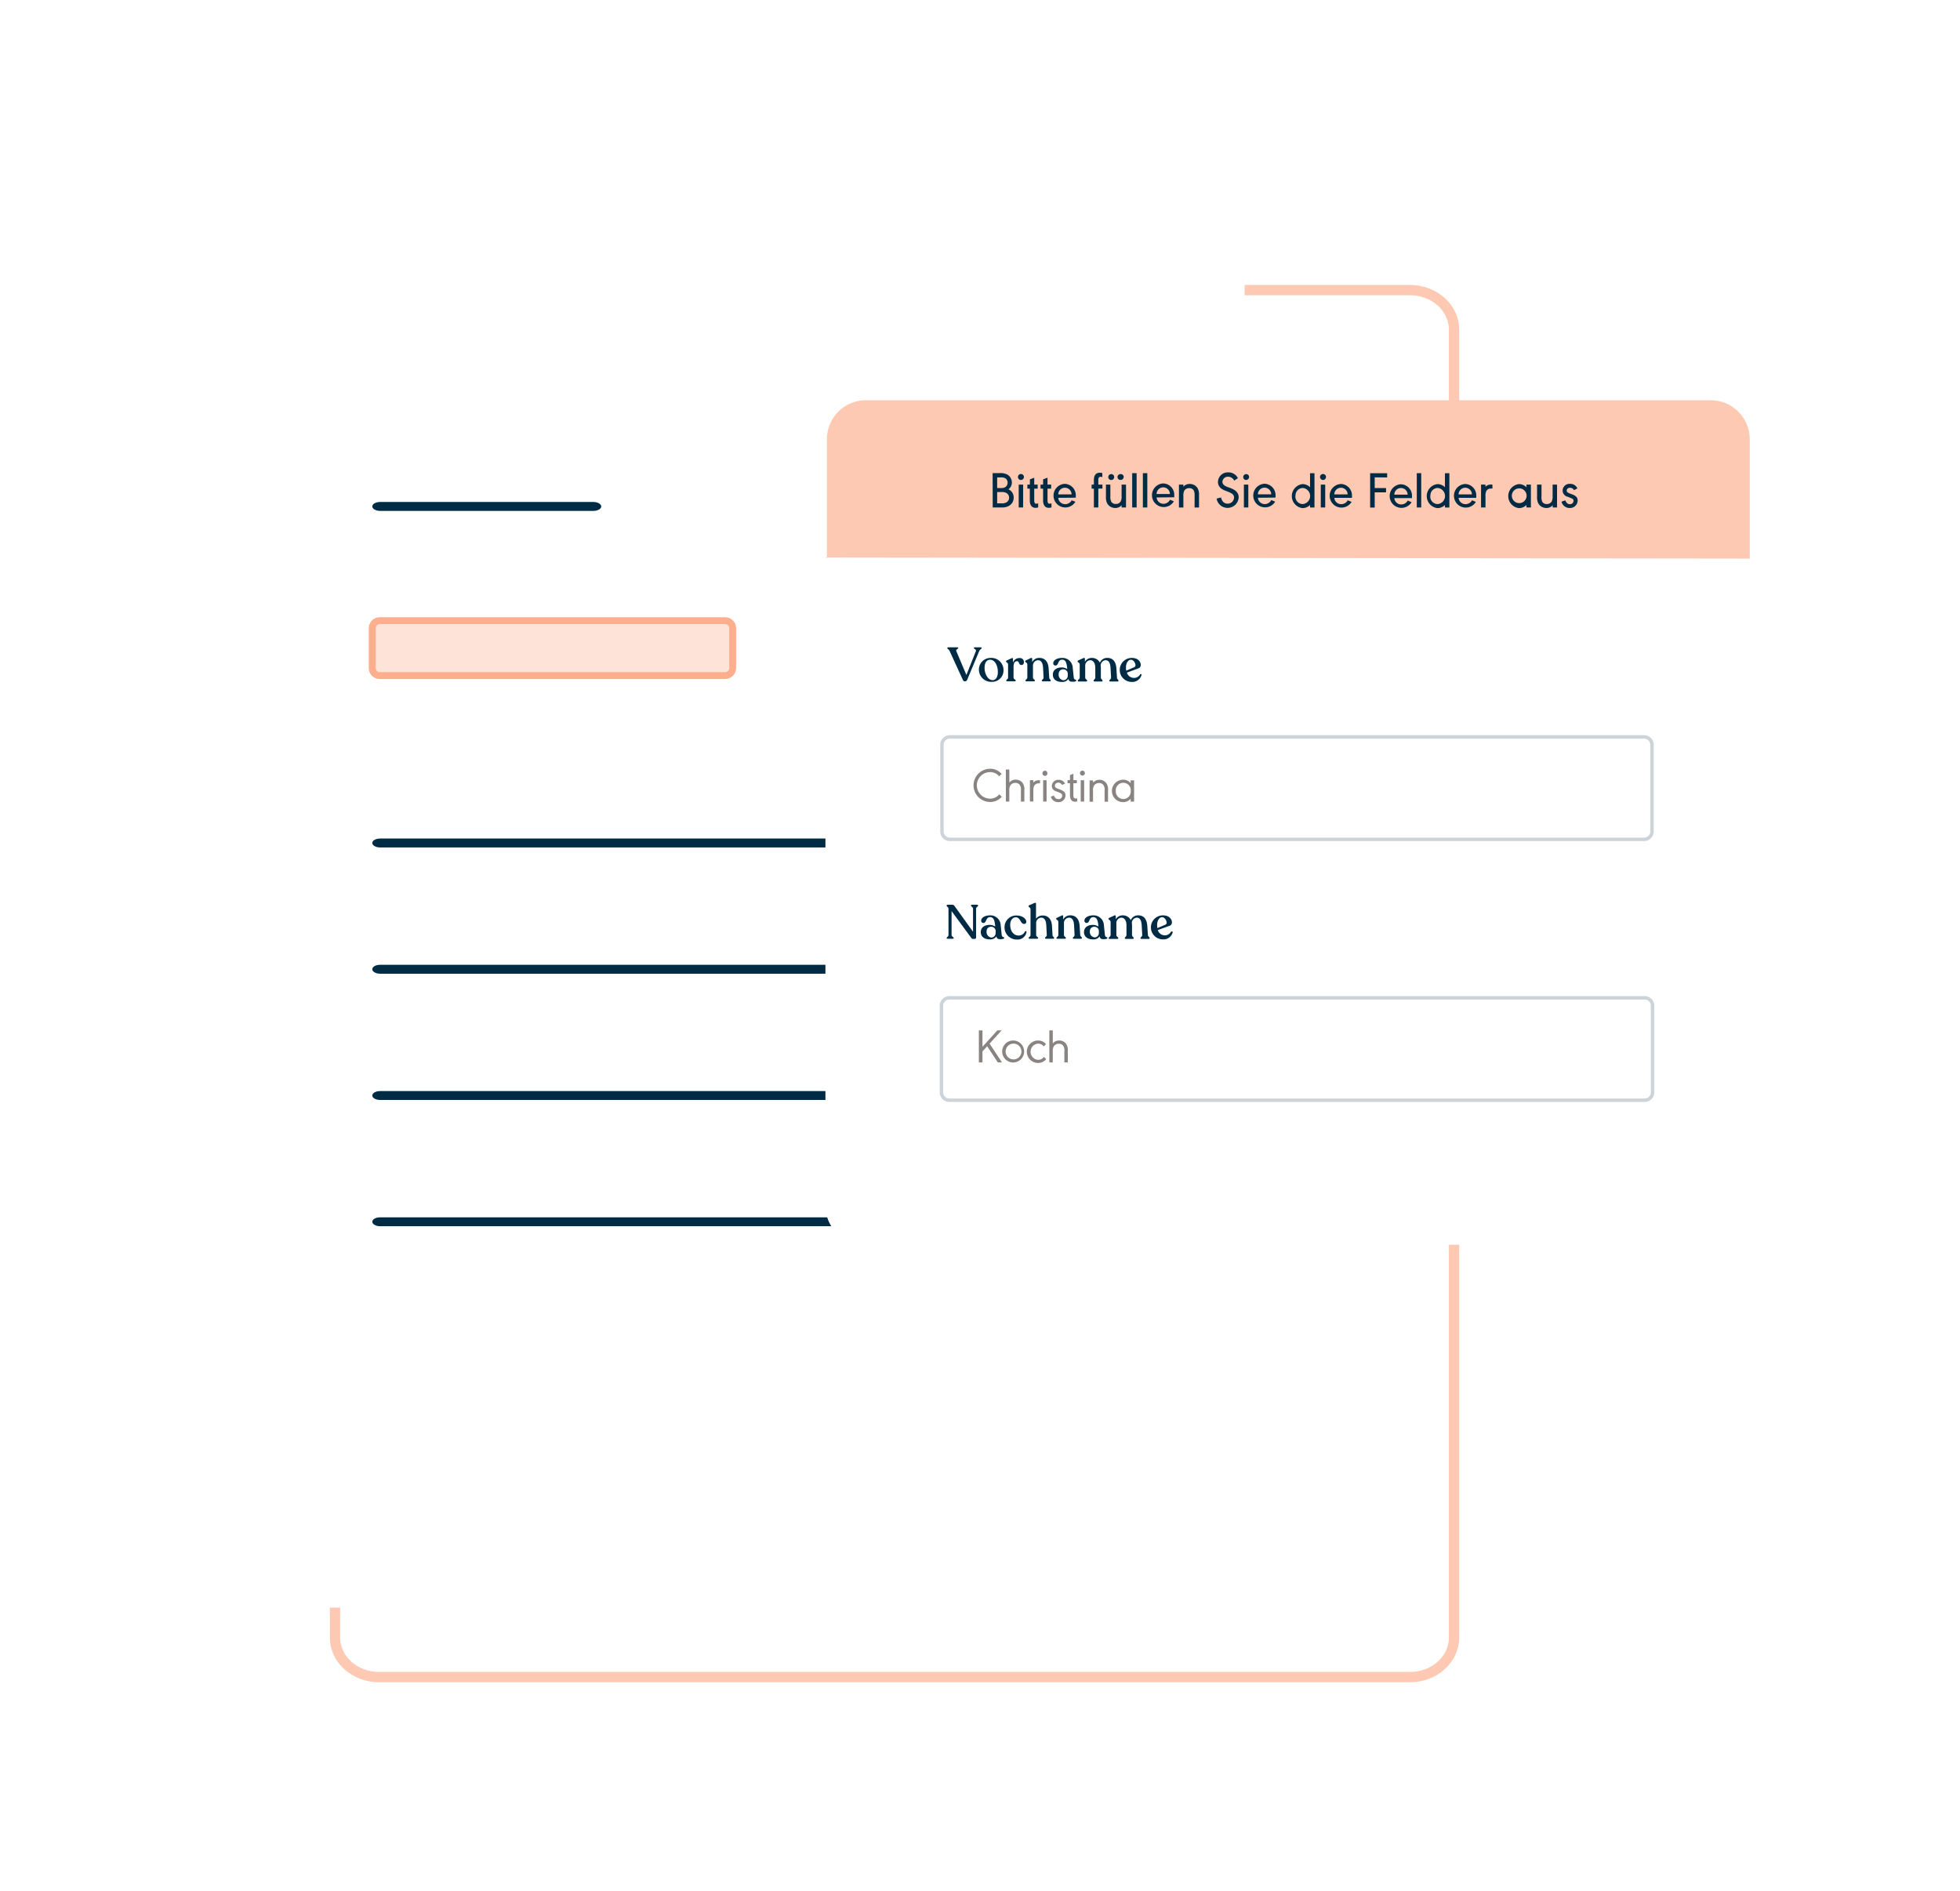 <svg xmlns="http://www.w3.org/2000/svg" width="571" height="551" fill="none"><g clip-path="url(#a)"><path stroke="#FDC9B3" stroke-width="3" d="M410.749 488.589h-300.3c-7.09 0-12.85-5.15-12.85-11.5V96.009c0-6.35 5.76-11.49 12.85-11.49h300.3c7.1 0 12.85 5.14 12.85 11.49v381.08c0 6.35-5.75 11.5-12.85 11.5Z"/><g filter="url(#b)"><path fill="#fff" fill-rule="evenodd" d="M351.089 464.339H82.349a11.476 11.476 0 0 1-10.624-7.082 11.486 11.486 0 0 1-.876-4.398V71.769a11.5 11.5 0 0 1 11.5-11.5h268.74a11.501 11.501 0 0 1 11.5 11.5v381.08a11.476 11.476 0 0 1-11.49 11.49h-.01Z" clip-rule="evenodd"/></g><path fill="#002B44" fill-rule="evenodd" d="M110.759 246.889c-1.26 0-2.3-.59-2.3-1.3 0-.71 1-1.3 2.3-1.3h177.08c1.27 0 2.3.59 2.3 1.3 0 .71-1 1.3-2.3 1.3h-177.08ZM172.859 148.839h-62.1c-1.26 0-2.3-.58-2.3-1.3 0-.72 1-1.3 2.3-1.3h62.1c1.26 0 2.3.59 2.3 1.3 0 .71-1 1.3-2.3 1.3ZM287.839 283.669h-177.08c-1.26 0-2.3-.58-2.3-1.3 0-.72 1-1.3 2.3-1.3h177.08c1.27 0 2.3.59 2.3 1.3 0 .71-1 1.3-2.3 1.3ZM287.839 320.449h-177.08c-1.26 0-2.3-.58-2.3-1.29 0-.71 1-1.3 2.3-1.3h177.08c1.27 0 2.3.58 2.3 1.3 0 .72-1 1.29-2.3 1.29ZM287.839 357.239h-177.08c-1.26 0-2.3-.59-2.3-1.3 0-.71 1-1.3 2.3-1.3h177.08c1.27 0 2.3.58 2.3 1.3 0 .72-1 1.3-2.3 1.3Z" clip-rule="evenodd"/><g filter="url(#c)"><path fill="#fff" fill-rule="evenodd" d="M251.739 116.599a11.375 11.375 0 0 0-8.014 3.41 11.386 11.386 0 0 0-3.256 8.08v46.15l-17.47 12.54a4.07 4.07 0 0 0 0 5.68l17.47 10.59v144.07a11.385 11.385 0 0 0 11.26 11.5h246.32a11.391 11.391 0 0 0 11.25-11.5v-219a11.39 11.39 0 0 0-11.27-11.49l-246.29-.03Z" clip-rule="evenodd"/></g><path fill="#FDC9B3" fill-rule="evenodd" d="M498.479 116.599h-246.31a11.375 11.375 0 0 0-8.014 3.41 11.386 11.386 0 0 0-3.256 8.08v34.65l-.33-.33 269.18.33v-34.65a11.39 11.39 0 0 0-11.27-11.49Z" clip-rule="evenodd"/><path fill="#fff" fill-rule="evenodd" d="M478.979 244.529h-202.26a2.3 2.3 0 0 1-2.3-2.3v-25.26a2.301 2.301 0 0 1 2.3-2.29h202.26a2.31 2.31 0 0 1 2.29 2.29v25.26a2.303 2.303 0 0 1-2.29 2.3Z" clip-rule="evenodd"/><path stroke="#002B44" stroke-opacity=".2" d="M478.979 244.529h-202.26a2.3 2.3 0 0 1-2.3-2.3v-25.26a2.301 2.301 0 0 1 2.3-2.29h202.26a2.31 2.31 0 0 1 2.29 2.29v25.26a2.303 2.303 0 0 1-2.29 2.3Z"/><path fill="#fff" fill-rule="evenodd" d="M479.129 319.529h-202.56a2.3 2.3 0 0 1-2.3-2.3v-25.24a2.3 2.3 0 0 1 2.3-2.3h202.56c.61 0 1.195.242 1.627.673.431.432.673 1.017.673 1.627v25.24a2.3 2.3 0 0 1-2.3 2.3Z" clip-rule="evenodd"/><path stroke="#002B44" stroke-opacity=".2" d="M479.129 320.529h-202.56a2.31 2.31 0 0 1-1.626-.674 2.305 2.305 0 0 1-.674-1.626v-25.24a2.3 2.3 0 0 1 2.3-2.3h202.56c.61 0 1.195.242 1.627.673.431.432.673 1.017.673 1.627v25.24a2.291 2.291 0 0 1-.673 1.626 2.31 2.31 0 0 1-1.627.674Z"/><path fill="#002B44" d="M285.979 188.779c0 .3-.45.3-.72.93l-3.48 8.3a.667.667 0 0 1-.68.48.625.625 0 0 1-.6-.45l-3.82-8.32c-.28-.62-.7-.63-.7-.94 0-.13.12-.2.31-.2h2.56c.18 0 .31.07.31.2 0 .31-.77.39-.55.94l2.93 6.92 2.76-6.93c.21-.55-.59-.63-.59-.93 0-.13.1-.2.29-.2h1.68c.19 0 .3.07.3.2ZM285.179 195.099a3.396 3.396 0 0 1 3.35-3.43h.12a3.54 3.54 0 0 1 3.7 3.38v.13a3.307 3.307 0 0 1-.872 2.389 3.314 3.314 0 0 1-2.308 1.071h-.2a3.57 3.57 0 0 1-3.78-3.36c-.007-.06-.01-.12-.01-.18Zm5.52.68c0-2-.94-3.58-2.23-3.58-1 0-1.64.81-1.64 2.35 0 1.74.94 3.59 2.35 3.59.87.04 1.52-.84 1.52-2.36ZM298.299 192.839c0 .48-.19.89-.73.89-.91 0-.49-1.1-1.3-1.1s-1 .83-1 1.74v3c0 .54.64.6.64.91 0 .13-.11.2-.29.2h-2.18c-.18 0-.29-.07-.29-.2 0-.31.53-.37.53-.91v-3.77c0-.58-.6-.6-.6-.91 0-.12.1-.21.25-.3l1.37-.63c.3-.14.41 0 .41.24v1.09a1.89 1.89 0 0 1 1.86-1.38 1.173 1.173 0 0 1 .868.226 1.182 1.182 0 0 1 .452.774.512.512 0 0 1 .01.13ZM306.119 198.279c0 .13-.12.21-.3.21h-2c-.19 0-.31-.08-.31-.21 0-.31.54-.37.51-.93l-.14-2.7c-.07-1.6-.62-2.31-1.47-2.31a1.54 1.54 0 0 0-1.48 1.6.818.818 0 0 0 0 .14v3.29c0 .54.57.6.57.91 0 .13-.11.21-.31.21h-2.17c-.18 0-.29-.08-.29-.21 0-.31.56-.37.56-.91v-3.76c0-.61-.63-.63-.63-.93v-.05c0-.11.09-.18.25-.25l1.36-.66c.29-.15.43 0 .43.25v.91a2.299 2.299 0 0 1 2.13-1.21c1.32 0 2.52.84 2.66 3l.17 2.64c-.01.6.46.66.46.97ZM313.549 198.259c0 .27-.54.35-1.14.35-.6 0-1.06-.15-1.12-.84a2.14 2.14 0 0 1-1.95.9c-1.52 0-2.62-.74-2.62-2.12 0-1.38 1.14-2.1 2.55-2.1a2.706 2.706 0 0 1 1.63.48v-.28c-.16-1.63-.49-2.46-1.47-2.46-1.3 0-1 1.69-1.91 1.69a.629.629 0 0 1-.68-.56v-.09c0-.88 1.09-1.56 2.59-1.56a2.993 2.993 0 0 1 2.148.814 3.004 3.004 0 0 1 .942 2.096l.28 2.69c.07.91.75.63.75.99Zm-2.48-1.54v-.43a1.29 1.29 0 0 0-1.28-1.3h-.05a1.28 1.28 0 0 0-1.198.747 1.259 1.259 0 0 0-.112.483v.14a1.6 1.6 0 0 0 1.35 1.82 1.302 1.302 0 0 0 .909-.385 1.3 1.3 0 0 0 .371-.915.855.855 0 0 0 0-.16h.01ZM325.839 198.289v.06c0 .12-.13.19-.29.19h-2.06c-.19 0-.3-.07-.3-.19v-.06c0-.31.52-.38.49-.92l-.14-2.65c-.08-1.74-.6-2.38-1.48-2.38a1.54 1.54 0 0 0-1.4 1.65c.037.221.053.445.05.67v2.71c0 .54.49.61.49.92v.06c0 .12-.11.19-.29.19h-2c-.18 0-.31-.07-.31-.19v-.06c0-.31.49-.38.49-.92v-2.8c0-1.43-.63-2.23-1.47-2.23a1.562 1.562 0 0 0-1.47 1.64v3.39c0 .54.56.61.56.92v.06c0 .12-.11.19-.29.19h-2.12c-.19 0-.31-.07-.31-.19v-.06c0-.31.56-.38.56-.92v-3.76c0-.59-.62-.63-.62-.93v-.05c0-.11.1-.18.25-.25l1.43-.66c.3-.15.45 0 .45.25v.83a2.292 2.292 0 0 1 2-1.13 2.596 2.596 0 0 1 2.37 1.38 2.277 2.277 0 0 1 2.19-1.38c1.34 0 2.46.79 2.62 3.09l.17 2.59c-.05.56.43.63.43.94ZM332.559 196.609a2.757 2.757 0 0 1-2.85 2.06 3.503 3.503 0 0 1-3.5-3.5 3.5 3.5 0 0 1 3.5-3.5c1.81 0 2.62 1.07 2.62 2.06a.997.997 0 0 1-.71 1l-3.32 1.22a2.12 2.12 0 0 0 2.06 1.54 2.004 2.004 0 0 0 1.79-1c.15-.22.43-.16.41.12Zm-4.54-2.13c.002.301.029.602.08.9l2.33-1a.59.59 0 0 0 .36-.59c0-.57-.52-1.58-1.33-1.58s-1.44.97-1.44 2.27Z"/><path fill="#898481" d="M291.089 226.179a3.329 3.329 0 0 0-2.65-1.24 3.86 3.86 0 1 0 0 7.72 3.456 3.456 0 0 0 2.69-1.26l.73.72a4.473 4.473 0 0 1-3.4 1.52 4.84 4.84 0 0 1 0-9.68 4.392 4.392 0 0 1 3.34 1.5l-.71.72ZM294.049 227.989a2.323 2.323 0 0 1 1.88-.86 2.466 2.466 0 0 1 1.85.79 3.004 3.004 0 0 1 .64 2.22v3.37h-1v-3.25a2.335 2.335 0 0 0-.42-1.7 1.596 1.596 0 0 0-.539-.364 1.601 1.601 0 0 0-.641-.116 1.726 1.726 0 0 0-1.38.59 2.613 2.613 0 0 0-.4 1.72v3.12h-1v-9.33h1l.01 3.81ZM301.039 227.999a1.93 1.93 0 0 1 1.62-.7h.33v.9h-.27a1.646 1.646 0 0 0-1.05.3c-.48.35-.63.86-.63 2v3h-1v-6.21h1v.71ZM305.129 225.229a.718.718 0 0 1-1.16.65.722.722 0 0 1-.27-.65.712.712 0 0 1 1.213-.496c.134.13.212.308.217.496Zm-.23 8.28h-1v-6.21h1v6.21ZM309.379 228.669a1.169 1.169 0 0 0-1.07-.66.92.92 0 0 0-.678.222.925.925 0 0 0-.322.638.798.798 0 0 0 .27.6c.25.163.524.287.81.37l.6.24c1 .39 1.42.87 1.42 1.61a2 2 0 0 1-2 2h-.11a2.19 2.19 0 0 1-2.15-1.58l.85-.36c.38.78.72 1.05 1.33 1.05a1.001 1.001 0 0 0 1.11-.87.565.565 0 0 0 0-.13c0-.47-.19-.65-1.09-1l-.67-.27a1.653 1.653 0 0 1-1.26-1.57c.019-.484.226-.941.577-1.274a1.845 1.845 0 0 1 1.303-.506h.1a1.999 1.999 0 0 1 1.87 1.12l-.89.37ZM312.699 231.639c0 .72.21 1 .7 1 .145 0 .288-.03.42-.09v.92c-.201.06-.41.09-.62.09-1 0-1.49-.66-1.49-2v-3.38h-.7v-.9h.7v-1.47l1-.39v1.86h1v.9h-1l-.01 3.46ZM316.059 225.229a.723.723 0 0 1-.444.665.722.722 0 0 1-.982-.525.723.723 0 0 1 .306-.739.71.71 0 0 1 1.11.589l.01.01Zm-.22 8.28h-1v-6.21h1v6.21ZM318.469 227.999a2.305 2.305 0 0 1 1.83-.82 2.466 2.466 0 0 1 1.85.79 3.002 3.002 0 0 1 .65 2.22v3.37h-1v-3.24a2.321 2.321 0 0 0-.42-1.71 1.545 1.545 0 0 0-1.17-.48 1.748 1.748 0 0 0-1.39.59 2.55 2.55 0 0 0-.39 1.72v3.12h-1v-6.21h1l.04.65ZM329.389 233.509v-.82a2.839 2.839 0 0 1-2.19 1 3.27 3.27 0 0 1 0-6.54 2.824 2.824 0 0 1 2.19 1v-.81h1v6.21l-1-.04Zm-4.31-3.12a2.183 2.183 0 0 0 1.96 2.38c.576.055 1.15-.12 1.596-.487.446-.368.728-.898.784-1.473.01-.14.01-.281 0-.42a2.18 2.18 0 0 0-.513-1.586 2.176 2.176 0 0 0-1.487-.754h-.22a2.187 2.187 0 0 0-2.15 2.23.46.46 0 0 1 .03.11Z"/><path fill="#002B44" d="M284.949 263.789v.05c0 .29-.59.36-.59.91v8.3a.432.432 0 0 1-.35.48h-.6c-.18 0-.32-.11-.52-.39l-5.67-7.71v6.91c0 .56.62.64.62.95 0 .13-.13.2-.31.2h-1.45c-.19 0-.3-.07-.3-.2 0-.31.54-.39.54-.95v-7.58c0-.55-.54-.6-.54-.91v-.06c0-.12.11-.21.3-.21h1.39a.68.68 0 0 1 .59.34l5.41 7.52v-6.69c0-.55-.59-.62-.59-.91v-.05c0-.12.12-.21.31-.21h1.45c.19 0 .31.09.31.21ZM292.549 273.259c0 .27-.53.35-1.13.35-.6 0-1.07-.15-1.12-.84a2.14 2.14 0 0 1-1.95.9c-1.53 0-2.62-.74-2.62-2.12 0-1.38 1.14-2.1 2.55-2.1a2.706 2.706 0 0 1 1.63.48v-.28c-.16-1.63-.49-2.46-1.47-2.46-1.31 0-1 1.69-1.91 1.69a.639.639 0 0 1-.69-.57v-.08c0-.88 1.1-1.56 2.6-1.56a2.993 2.993 0 0 1 2.148.814 3.004 3.004 0 0 1 .942 2.096l.28 2.69c.07.91.74.63.74.99Zm-2.48-1.54v-.43a1.29 1.29 0 0 0-1.28-1.3h-.05a1.273 1.273 0 0 0-.912.329 1.266 1.266 0 0 0-.408.881.855.855 0 0 0 0 .16 1.609 1.609 0 0 0 1.4 1.78 1.286 1.286 0 0 0 .887-.4 1.28 1.28 0 0 0 .343-.91v-.11h.02ZM292.649 270.179a3.412 3.412 0 0 1 .947-2.425 3.386 3.386 0 0 1 2.383-1.045h.2c1.57 0 2.81.91 2.81 1.85 0 .32-.19.61-.71.6-1-.06-1-1.92-2.37-1.92-1 0-1.61 1-1.61 2.15 0 1.92 1 3.16 2.49 3.16a2.005 2.005 0 0 0 1.81-1.15c.14-.21.49-.17.45.12a2.607 2.607 0 0 1-2.8 2.19 3.534 3.534 0 0 1-3.304-2.115 3.54 3.54 0 0 1-.296-1.345v-.07ZM307.099 273.279c0 .13-.11.2-.3.2h-2.05c-.19 0-.3-.07-.3-.2 0-.32.53-.38.51-.93l-.15-2.77c-.06-1.53-.61-2.24-1.47-2.24a1.525 1.525 0 0 0-1.071.493 1.536 1.536 0 0 0-.409 1.107.818.818 0 0 0 0 .14v3.29c0 .54.58.59.58.91 0 .13-.13.21-.31.21h-2.17c-.18 0-.3-.08-.3-.21 0-.32.56-.37.56-.91v-7.44c0-.59-.58-.63-.58-.91a.328.328 0 0 1 .23-.3l1.5-.66c.28-.12.45 0 .45.23v4.35a2.37 2.37 0 0 1 2-.93c1.31 0 2.52.84 2.65 3l.16 2.72c.01.47.47.53.47.85ZM315.199 273.279c0 .13-.12.21-.3.21h-2.05c-.19 0-.31-.08-.31-.21 0-.31.54-.37.51-.93l-.14-2.7c-.07-1.6-.62-2.31-1.47-2.31a1.54 1.54 0 0 0-1.48 1.6.818.818 0 0 0 0 .14v3.29c0 .54.57.6.57.91 0 .13-.11.21-.31.21h-2.17c-.18 0-.29-.08-.29-.21 0-.31.56-.37.56-.91v-3.76c0-.61-.63-.63-.63-.93v-.05c0-.11.09-.18.25-.25l1.36-.66c.29-.15.43 0 .43.25v.91a2.299 2.299 0 0 1 2.13-1.21c1.32 0 2.52.84 2.66 3l.17 2.64c.04.6.51.66.51.97ZM322.619 273.259c0 .27-.53.35-1.13.35-.6 0-1.07-.15-1.12-.84a2.14 2.14 0 0 1-1.95.9c-1.53 0-2.62-.74-2.62-2.12 0-1.38 1.14-2.1 2.55-2.1a2.706 2.706 0 0 1 1.63.48v-.28c-.16-1.63-.49-2.46-1.47-2.46-1.31 0-1 1.69-1.91 1.69a.629.629 0 0 1-.68-.56v-.09c0-.88 1.09-1.56 2.59-1.56a2.993 2.993 0 0 1 2.148.814 2.986 2.986 0 0 1 .942 2.096l.28 2.69c.07.91.74.63.74.99Zm-2.48-1.54v-.43a1.27 1.27 0 0 0-.37-.915 1.29 1.29 0 0 0-.91-.385h-.05a1.27 1.27 0 0 0-1.31 1.19v.14a1.609 1.609 0 0 0 1.4 1.78 1.286 1.286 0 0 0 .887-.4 1.28 1.28 0 0 0 .343-.91v-.11l.01.04ZM334.919 273.289v.06c0 .12-.13.19-.29.19h-2.06c-.19 0-.3-.07-.3-.19v-.06c0-.31.52-.38.49-.92l-.14-2.65c-.08-1.74-.6-2.38-1.48-2.38a1.54 1.54 0 0 0-1.4 1.65c.037.221.053.445.05.67v2.71c0 .54.49.61.49.92v.06c0 .12-.11.19-.29.19h-2c-.18 0-.31-.07-.31-.19v-.06c0-.31.49-.38.49-.92v-2.8c0-1.43-.63-2.23-1.47-2.23a1.562 1.562 0 0 0-1.47 1.64v3.39c0 .54.56.61.56.92v.06c0 .12-.11.19-.29.19h-2.2c-.19 0-.31-.07-.31-.19v-.06c0-.31.56-.38.56-.92v-3.76c0-.59-.62-.63-.62-.93v-.05c0-.11.1-.18.25-.25l1.43-.66c.3-.15.45 0 .45.25v.83a2.292 2.292 0 0 1 2-1.13 2.596 2.596 0 0 1 2.37 1.38 2.288 2.288 0 0 1 2.19-1.38c1.34 0 2.46.79 2.62 3.09l.17 2.59c.03.56.51.63.51.94ZM341.639 271.609a2.757 2.757 0 0 1-2.85 2.06 3.503 3.503 0 0 1-3.5-3.5 3.5 3.5 0 0 1 3.5-3.5c1.81 0 2.62 1.07 2.62 2.06a1.001 1.001 0 0 1-.72 1l-3.39 1.22a2.133 2.133 0 0 0 2 1.54 2.004 2.004 0 0 0 1.8-1c.2-.22.56-.16.54.12Zm-4.54-2.13c.002.301.029.602.08.9l2.33-1a.59.59 0 0 0 .36-.59c0-.57-.52-1.58-1.33-1.58s-1.44.97-1.44 2.27Z"/><path fill="#898481" d="M291.909 309.509h-1.22l-3.1-4.71-1.37 1.51v3.2h-1.05v-9.33h1.05v4.78l4.34-4.78h1.25l-3.51 3.85 3.61 5.48ZM298.359 306.389a3.2 3.2 0 1 1-6.399-.121 3.2 3.2 0 0 1 6.399.121Zm-5.39 0a2.3 2.3 0 1 0 0-.11v.11ZM304.079 304.849a2.065 2.065 0 0 0-1.69-.81 2.366 2.366 0 0 0-2.152 2.36 2.371 2.371 0 0 0 2.152 2.36 2.008 2.008 0 0 0 1.73-.87l.67.68a2.994 2.994 0 0 1-2.38 1.1 3.27 3.27 0 0 1 0-6.54 3.005 3.005 0 0 1 2.32 1.05l-.65.67ZM306.709 303.989a2.323 2.323 0 0 1 1.88-.86 2.466 2.466 0 0 1 1.85.79 3.004 3.004 0 0 1 .64 2.22v3.37h-1v-3.25a2.335 2.335 0 0 0-.42-1.7 1.553 1.553 0 0 0-1.18-.48 1.726 1.726 0 0 0-1.38.59 2.613 2.613 0 0 0-.4 1.72v3.12h-1v-9.33h1l.01 3.81Z"/><path fill="#002B44" d="M289.179 137.829h2.12c.756-.051 1.512.1 2.19.44a2.663 2.663 0 0 1 1.29 2.28 2.435 2.435 0 0 1-1 2 2.565 2.565 0 0 1 1.53 2.46 2.665 2.665 0 0 1-1.46 2.4 3.875 3.875 0 0 1-2 .42h-2.64l-.03-10Zm2.32 4.35c.442.038.886-.038 1.29-.22a1.51 1.51 0 0 0 .75-1.35 1.467 1.467 0 0 0-.165-.729 1.47 1.47 0 0 0-.505-.551 2.695 2.695 0 0 0-1.37-.25h-1v3.1h1Zm.24 4.46c.493.051.99-.043 1.43-.27a1.545 1.545 0 0 0 .81-1.37 1.584 1.584 0 0 0-.75-1.36 3.002 3.002 0 0 0-1.62-.3h-1.11v3.3h1.24ZM298.299 138.959a.873.873 0 0 1-.537.803.872.872 0 0 1-.948-.188.873.873 0 0 1 .132-1.339.873.873 0 0 1 1.099.108.873.873 0 0 1 .254.616Zm-.23 8.88h-1.29v-6.66h1.29v6.66ZM302.299 142.349h-1v3.45c0 .64.18.94.57.94.197-.008.392-.042.58-.1v1.18c-.255.079-.522.12-.79.12-1.05 0-1.65-.78-1.65-2.14v-3.45h-.71v-1.17h.74v-1.53l1.26-.47v2h1v1.17ZM306.229 142.349h-1.06v3.45c0 .64.18.94.57.94.197-.008.392-.042.58-.1v1.18c-.255.079-.522.12-.79.12-1.05 0-1.65-.78-1.65-2.14v-3.45h-.74v-1.17h.74v-1.53l1.29-.49v2h1.06v1.19ZM308.299 145.029a2 2 0 0 0 2 1.85 2.132 2.132 0 0 0 1.8-.95.573.573 0 0 1 .12-.18l1.08.43a3.436 3.436 0 0 1-4.643 1.204 3.435 3.435 0 0 1-1.737-2.905 3.446 3.446 0 0 1 1.593-2.987 3.446 3.446 0 0 1 1.667-.532 3.32 3.32 0 0 1 3.23 3.42c.005.07.005.14 0 .21v.4l-5.11.04Zm3.88-1a1.939 1.939 0 1 0-3.88 0h3.88ZM319.969 142.349v5.49h-1.29v-5.49h-.66v-1.17h.66v-1.3c0-1.41.59-2.16 1.68-2.16.263.003.525.037.78.1v1.17a2.468 2.468 0 0 0-.54-.09c-.42 0-.63.32-.63 1v1.28h1.19v1.16l-1.19.01ZM326.749 147.839v-.66a2.35 2.35 0 0 1-1.83.81 2.669 2.669 0 0 1-2.32-1.27 3.77 3.77 0 0 1-.41-2v-3.54h1.29v3.47c-.04.517.05 1.036.26 1.51a1.447 1.447 0 0 0 1.3.66 1.609 1.609 0 0 0 1.44-.73 3.117 3.117 0 0 0 .27-1.59v-3.32h1.29v6.65l-1.29.01Zm-2.16-8.88a.854.854 0 0 1-.512.806.862.862 0 0 1-1.187-.599.856.856 0 0 1 .345-.891.857.857 0 0 1 .474-.156.84.84 0 0 1 .617.234.855.855 0 0 1 .263.606Zm2.76 0a.85.85 0 0 1-.83.85.86.86 0 0 1-.635-.176.852.852 0 0 1-.288-.912.862.862 0 0 1 .42-.509.857.857 0 0 1 .323-.093h.18a.833.833 0 0 1 .593.229.817.817 0 0 1 .257.581l-.02.03ZM329.839 147.839v-10h1.29v10h-1.29ZM332.949 147.839v-10h1.29v10h-1.29ZM344.749 141.179v.62a2.363 2.363 0 0 1 1.83-.81 2.66 2.66 0 0 1 2.33 1.27c.311.618.449 1.309.4 2v3.59h-1.29v-3.47a3.128 3.128 0 0 0-.25-1.51 1.469 1.469 0 0 0-1.31-.66 1.61 1.61 0 0 0-1.44.73 3.19 3.19 0 0 0-.27 1.58v3.33h-1.29v-6.67h1.29ZM359.559 140.019a1.996 1.996 0 0 0-1.79-1.14 1.585 1.585 0 0 0-1.503.91 1.576 1.576 0 0 0-.147.6c0 .6.45 1.08 1.37 1.44l1 .36c1.62.63 2.37 1.48 2.37 2.71a3.24 3.24 0 0 1-6.43.36l1.3-.34c.055.315.164.62.32.9a1.796 1.796 0 0 0 1.59.91 1.838 1.838 0 0 0 1.306-.508 1.826 1.826 0 0 0 .564-1.282c0-.72-.45-1.17-1.63-1.64l-.93-.36c-1.43-.54-2.12-1.38-2.12-2.55a2.827 2.827 0 0 1 2.88-2.77h.12a2.997 2.997 0 0 1 2.8 1.69l-1.07.71ZM363.889 138.959a.873.873 0 0 1-.537.803.872.872 0 0 1-.948-.188.872.872 0 0 1 1.231-1.231.873.873 0 0 1 .254.616Zm-.22 8.88h-1.29v-6.66h1.29v6.66ZM381.649 147.839v-.72a3.184 3.184 0 0 1-2.16.91 3.519 3.519 0 0 1-3.145-3.5 3.518 3.518 0 0 1 3.145-3.5c.81.017 1.582.342 2.16.91v-4.08h1.29v10l-1.29-.02Zm-4.26-3.33a2.16 2.16 0 0 0 2 2.34h.19a2.364 2.364 0 0 0 2.095-2.345 2.36 2.36 0 0 0-2.095-2.345 2.159 2.159 0 0 0-2.16 2.16c-.04.07-.03.13-.03.19ZM386.299 138.959a.873.873 0 0 1-.537.803.872.872 0 0 1-.948-.188.873.873 0 0 1 .132-1.339.873.873 0 0 1 1.099.108.873.873 0 0 1 .254.616Zm-.23 8.88h-1.29v-6.66h1.29v6.66ZM388.719 145.029a2.002 2.002 0 0 0 2 1.85 2.132 2.132 0 0 0 1.8-.95.573.573 0 0 1 .12-.18l1.11.47a3.436 3.436 0 0 1-4.643 1.204 3.435 3.435 0 0 1-1.737-2.905 3.446 3.446 0 0 1 1.593-2.987 3.446 3.446 0 0 1 1.667-.532 3.309 3.309 0 0 1 3.015 2.139c.156.409.229.844.215 1.281.005.07.005.14 0 .21v.4h-5.14Zm3.88-1a1.939 1.939 0 1 0-3.88 0h3.88ZM400.489 139.059v3.12h3.3v1.25h-3.3v4.44h-1.33v-10h4.95v1.23l-3.62-.04ZM412.749 147.839v-10h1.29v10h-1.29ZM420.949 147.839v-.72a3.184 3.184 0 0 1-2.16.91 3.521 3.521 0 0 1 0-7c.81.017 1.582.342 2.16.91v-4.08h1.29v10l-1.29-.02Zm-4.26-3.33a2.16 2.16 0 0 0 2 2.34h.19a2.364 2.364 0 0 0 2.095-2.345 2.36 2.36 0 0 0-2.095-2.345 2.159 2.159 0 0 0-2.16 2.16c-.04.07-.03.13-.03.19ZM424.929 145.029a2.002 2.002 0 0 0 2 1.85 2.132 2.132 0 0 0 1.8-.95.573.573 0 0 1 .12-.18l1.11.47a3.436 3.436 0 0 1-4.643 1.204 3.435 3.435 0 0 1-1.737-2.905 3.446 3.446 0 0 1 1.593-2.987 3.446 3.446 0 0 1 1.667-.532 3.309 3.309 0 0 1 3.015 2.139c.155.409.229.844.215 1.281.005.07.005.14 0 .21v.4h-5.14Zm3.88-1c0-.255-.05-.507-.147-.743a1.953 1.953 0 0 0-1.05-1.05 1.953 1.953 0 0 0-1.485 0 1.934 1.934 0 0 0-1.198 1.793h3.88ZM432.759 141.179v.65a1.993 1.993 0 0 1 1.59-.66h.43v1.16a2.67 2.67 0 0 0-.4 0 1.464 1.464 0 0 0-1.35.68 3.229 3.229 0 0 0-.27 1.62v3.21h-1.29v-6.66h1.29ZM444.699 147.839v-.72a3.18 3.18 0 0 1-2.16.91 3.524 3.524 0 0 1-3.145-3.5 3.518 3.518 0 0 1 3.145-3.5c.809.022 1.58.347 2.16.91v-.76h1.29v6.65l-1.29.01Zm-4.26-3.33a2.151 2.151 0 1 0 0-.17c-.01.06 0 .11 0 .17ZM452.349 147.839v-.66a2.35 2.35 0 0 1-1.83.81 2.666 2.666 0 0 1-2.33-1.27 3.868 3.868 0 0 1-.4-2v-3.54h1.29v3.47c-.053.52.023 1.045.22 1.53a1.456 1.456 0 0 0 1.31.66 1.615 1.615 0 0 0 1.44-.73 3.23 3.23 0 0 0 .27-1.59v-3.34h1.29v6.65l-1.26.01ZM455.989 145.769c.41.82.75 1.11 1.35 1.11a1.005 1.005 0 0 0 .968-.553.976.976 0 0 0 .102-.377v-.07c0-.42-.18-.57-1.07-.91l-.7-.27a1.865 1.865 0 0 1-1.41-1.74 2.001 2.001 0 0 1 2-2h.21a2.25 2.25 0 0 1 2.1 1.32l-1 .52a1.23 1.23 0 0 0-1.11-.7c-.57 0-1 .33-1 .79s.14.56 1 .92l.65.24c1.08.42 1.54.94 1.54 1.77a2.217 2.217 0 0 1-2.28 2.17h-.04a2.44 2.44 0 0 1-2.4-1.83l1.09-.39ZM336.949 144.919a2.002 2.002 0 0 0 2 1.85 2.12 2.12 0 0 0 1.8-1 .807.807 0 0 1 .12-.18l1.11.47a3.444 3.444 0 0 1-2.952 1.655 3.435 3.435 0 0 1-2.941-1.675 3.438 3.438 0 0 1 2.773-5.2 3.322 3.322 0 0 1 2.329 1.038 3.338 3.338 0 0 1 .911 2.382v.61l-5.15.05Zm3.88-1a1.939 1.939 0 1 0-3.88 0h3.88ZM366.459 145.009a2.002 2.002 0 0 0 2 1.85 2.13 2.13 0 0 0 1.8-1 .91.91 0 0 1 .12-.18l1.11.47a3.436 3.436 0 0 1-4.643 1.204 3.435 3.435 0 0 1-1.737-2.905 3.446 3.446 0 0 1 1.593-2.987 3.446 3.446 0 0 1 1.667-.532 3.336 3.336 0 0 1 2.326 1.045 3.325 3.325 0 0 1 .904 2.385c.005.066.005.133 0 .2v.4l-5.14.05Zm3.88-1a1.939 1.939 0 1 0-3.88 0h3.88ZM406.199 145.109a2 2 0 0 0 2 1.85 2.127 2.127 0 0 0 1.8-.95c.036-.063.076-.124.12-.18l1.11.47a3.444 3.444 0 0 1-2.952 1.655 3.435 3.435 0 0 1-2.941-1.675 3.438 3.438 0 0 1 2.773-5.2 3.322 3.322 0 0 1 2.329 1.038 3.338 3.338 0 0 1 .911 2.382v.61h-5.15Zm3.88-1a1.939 1.939 0 1 0-3.88 0h3.88Z"/><path fill="#FDC9B3" fill-rule="evenodd" d="M211.299 196.819h-100.73a2.221 2.221 0 0 1-2.14-2.29v-11.43a2.22 2.22 0 0 1 2.14-2.28h100.73a2.226 2.226 0 0 1 2.15 2.28v11.43a2.232 2.232 0 0 1-2.15 2.29Z" clip-rule="evenodd" opacity=".5"/><path fill="#FCAE8D" d="M211.299 197.819h-100.73a3.224 3.224 0 0 1-3.14-3.29v-11.43a3.217 3.217 0 0 1 3.14-3.28h100.73a3.219 3.219 0 0 1 3.15 3.28v11.43a3.23 3.23 0 0 1-3.15 3.29Zm-100.71-16a1.217 1.217 0 0 0-.835.403 1.211 1.211 0 0 0-.305.877v11.43a1.22 1.22 0 0 0 1.14 1.29h100.71a1.244 1.244 0 0 0 1.15-1.29v-11.43a1.217 1.217 0 0 0-1.15-1.28h-100.71Z"/></g><defs><filter id="b" width="371.74" height="484.07" x="30.849" y="24.269" color-interpolation-filters="sRGB" filterUnits="userSpaceOnUse"><feFlood flood-opacity="0" result="BackgroundImageFix"/><feColorMatrix in="SourceAlpha" result="hardAlpha" values="0 0 0 0 0 0 0 0 0 0 0 0 0 0 0 0 0 0 127 0"/><feOffset dy="4"/><feGaussianBlur stdDeviation="20"/><feColorMatrix values="0 0 0 0 0 0 0 0 0 0 0 0 0 0 0 0 0 0 0.15 0"/><feBlend in2="BackgroundImageFix" result="effect1_dropShadow_669_368"/><feBlend in="SourceGraphic" in2="effect1_dropShadow_669_368" result="shape"/></filter><filter id="c" width="367.455" height="322.02" x="181.845" y="80.599" color-interpolation-filters="sRGB" filterUnits="userSpaceOnUse"><feFlood flood-opacity="0" result="BackgroundImageFix"/><feColorMatrix in="SourceAlpha" result="hardAlpha" values="0 0 0 0 0 0 0 0 0 0 0 0 0 0 0 0 0 0 127 0"/><feOffset dy="4"/><feGaussianBlur stdDeviation="20"/><feColorMatrix values="0 0 0 0 0 0 0 0 0 0 0 0 0 0 0 0 0 0 0.15 0"/><feBlend in2="BackgroundImageFix" result="effect1_dropShadow_669_368"/><feBlend in="SourceGraphic" in2="effect1_dropShadow_669_368" result="shape"/></filter><clipPath id="a"><path fill="#fff" d="M.3.179h570v550H.3z"/></clipPath></defs></svg>